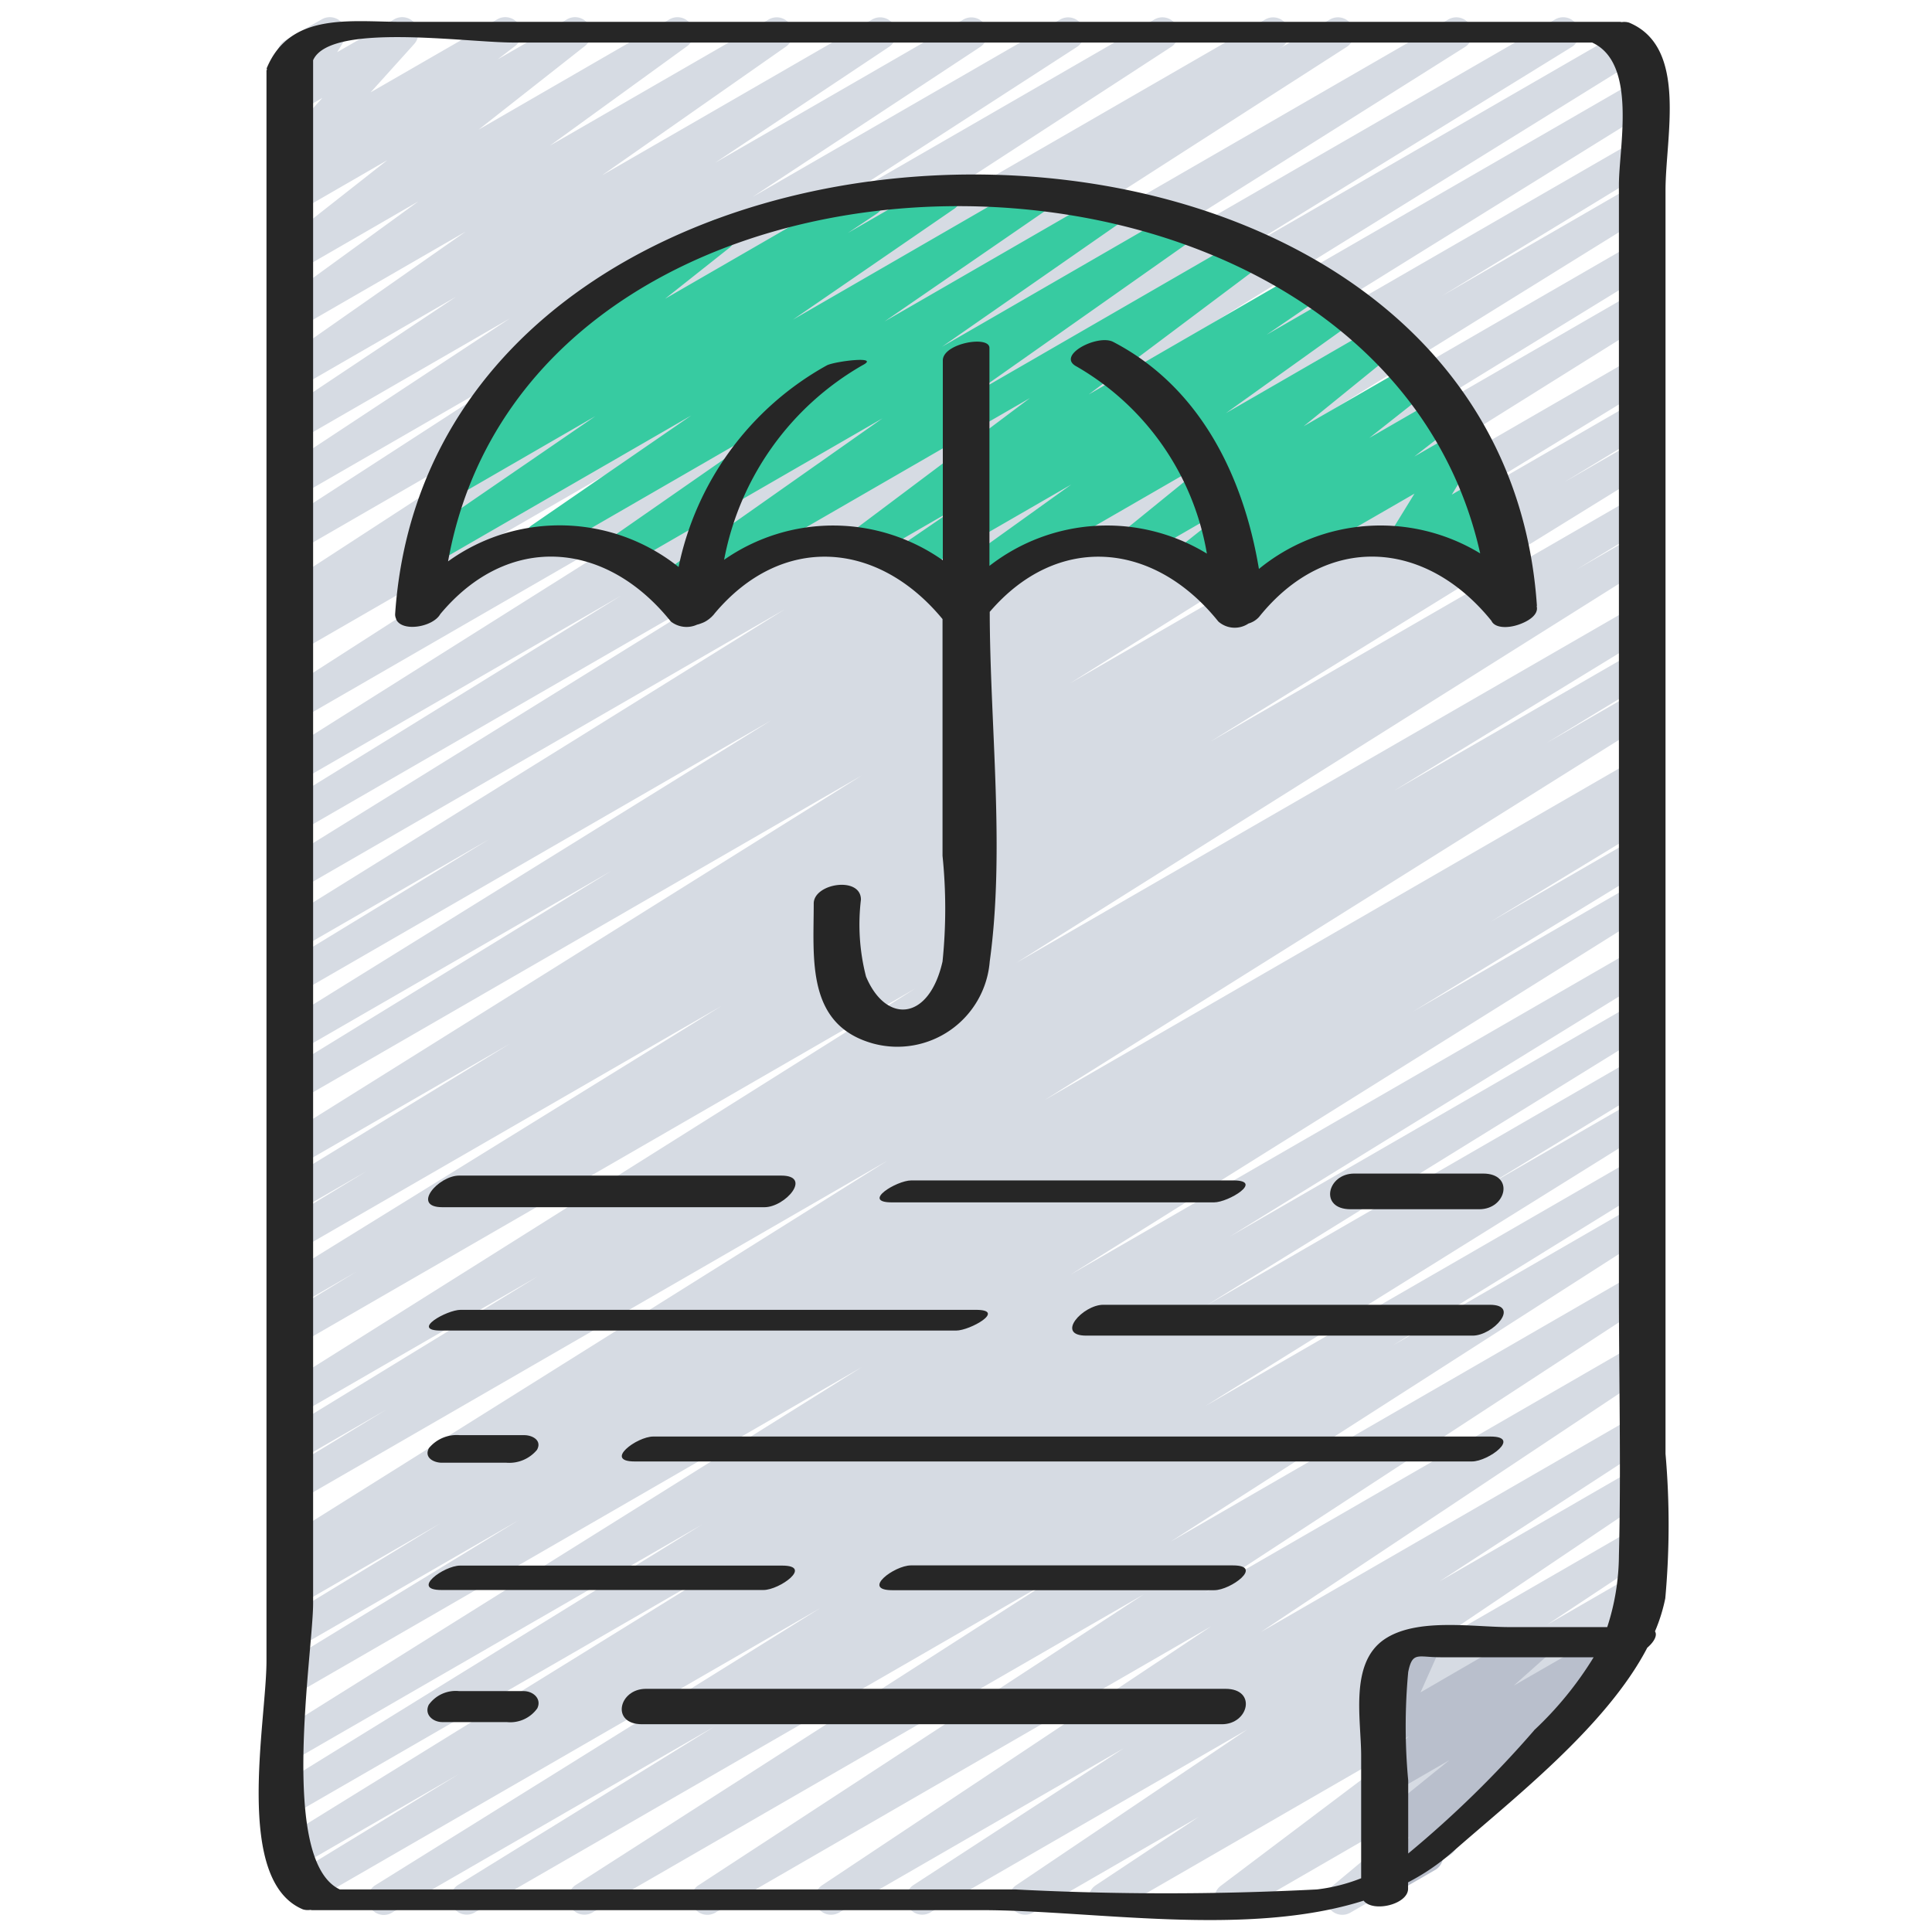 <svg id="Icons" height="512" viewBox="0 0 60 60" width="512" xmlns="http://www.w3.org/2000/svg"><path d="m11.923 59.471a.5.5 0 0 1 -.265-.925l13.807-8.6-15.865 9.159a.5.5 0 0 1 -.51-.859l5.154-3.146-4.964 2.87a.5.5 0 0 1 -.512-.858l13.786-8.525-13.274 7.663a.5.5 0 0 1 -.512-.858l13.032-8.043-12.52 7.226a.5.5 0 0 1 -.515-.856l18-11.262-17.485 10.096a.5.5 0 0 1 -.51-.86l7.339-4.482-6.829 3.942a.5.5 0 0 1 -.509-.859l4.909-2.987-4.4 2.539a.5.5 0 0 1 -.509-.861l.42-.254a.5.5 0 0 1 -.426-.9l18.792-11.783-18.278 10.552a.5.5 0 0 1 -.509-.861l3.23-1.963-2.721 1.573a.5.5 0 0 1 -.51-.86l7.931-4.849-7.421 4.285a.5.5 0 0 1 -.516-.856l19.66-12.369-19.144 11.052a.5.5 0 0 1 -.508-.86l2.3-1.4-1.792 1.038a.5.5 0 0 1 -.512-.858l13.641-8.432-13.129 7.579a.5.5 0 0 1 -.509-.86l2.619-1.589-2.11 1.218a.5.5 0 0 1 -.51-.859l7.072-4.318-6.562 3.789a.5.5 0 0 1 -.515-.856l18-11.262-17.485 10.095a.5.5 0 0 1 -.511-.859l10.217-6.271-9.706 5.6a.5.5 0 0 1 -.513-.857l15.184-9.419-14.671 8.47a.5.5 0 0 1 -.51-.86l6.422-3.917-5.912 3.414a.5.5 0 0 1 -.513-.858l15.611-9.7-15.1 8.716a.5.5 0 0 1 -.513-.858l14.766-9.155-14.251 8.228a.5.5 0 0 1 -.512-.859l10.519-6.492-10.007 5.777a.5.5 0 0 1 -.516-.855l14.35-9.043-13.834 7.986a.5.5 0 0 1 -.52-.853l14.841-9.535-14.321 8.266a.5.5 0 0 1 -.511-.858l.428-.264a.5.5 0 0 1 -.439-.891l11.343-7.378-10.821 6.248a.5.5 0 0 1 -.521-.853l7.656-4.956-7.135 4.116a.5.5 0 0 1 -.525-.849l7.082-4.67-6.557 3.785a.5.5 0 0 1 -.527-.849l5.407-3.605-4.88 2.817a.5.5 0 0 1 -.537-.842l5.717-4-5.18 2.991a.5.5 0 0 1 -.544-.837l4.255-3.092-3.711 2.144a.5.5 0 0 1 -.558-.826l3.307-2.6-2.749 1.588a.5.5 0 0 1 -.553-.831l.544-.416a.5.5 0 0 1 -.613-.773l1.354-1.5-.732.422a.5.5 0 0 1 -.679-.695l.369-.609a.493.493 0 0 1 -.289-.228.5.5 0 0 1 .182-.683l1.132-.649a.5.5 0 0 1 .677.692l-.2.328 1.77-1.02a.5.5 0 0 1 .622.767l-1.352 1.5 3.932-2.267a.5.5 0 0 1 .554.83l-.539.412 2.152-1.242a.5.5 0 0 1 .559.826l-3.306 2.6 5.929-3.426a.5.5 0 0 1 .544.837l-4.257 3.086 6.802-3.923a.5.5 0 0 1 .537.841l-5.718 4.002 8.394-4.843a.5.5 0 0 1 .527.848l-5.411 3.606 7.72-4.454a.5.5 0 0 1 .525.849l-7.081 4.666 9.56-5.515a.5.5 0 0 1 .521.852l-7.648 4.948 10.051-5.8a.5.5 0 0 1 .523.851l-11.348 7.382 14.267-8.233a.5.5 0 0 1 .512.858l-.168.1 1.666-.958a.5.5 0 0 1 .52.853l-14.845 9.536 18.001-10.389a.5.5 0 0 1 .517.855l-14.342 9.034 17.139-9.889a.5.5 0 0 1 .513.858l-10.521 6.487 12.149-7.013a.5.5 0 0 1 .514.857l-14.772 9.163 14.537-8.392a.5.5 0 0 1 .513.857l-15.6 9.688 15.087-8.705a.5.5 0 0 1 .51.86l-6.448 3.929 5.938-3.427a.5.5 0 0 1 .513.857l-15.17 9.413 14.657-8.462a.5.5 0 0 1 .511.859l-10.238 6.284 9.727-5.613a.5.5 0 0 1 .515.856l-18 11.262 17.485-10.098a.5.5 0 0 1 .51.859l-7.046 4.3 6.536-3.773a.5.5 0 0 1 .509.86l-2.65 1.608 2.141-1.234a.5.5 0 0 1 .512.859l-13.641 8.431 13.129-7.579a.5.5 0 0 1 .509.861l-2.272 1.377 1.763-1.017a.5.5 0 0 1 .516.855l-19.671 12.373 19.155-11.054a.5.5 0 0 1 .51.859l-7.946 4.858 7.437-4.293a.5.5 0 0 1 .509.86l-3.2 1.944 2.693-1.554a.5.5 0 0 1 .515.856l-18.8 11.789 18.283-10.554a.5.5 0 0 1 .508.861l-.416.252a.5.5 0 0 1 .417.9l-4.937 3 4.428-2.556a.5.5 0 0 1 .51.86l-7.339 4.482 6.829-3.942a.5.5 0 0 1 .515.856l-17.991 11.261 17.476-10.085a.5.5 0 0 1 .512.859l-13.047 8.048 12.535-7.236a.5.5 0 0 1 .512.857l-13.769 8.516 13.257-7.654a.5.5 0 0 1 .509.859l-5.171 3.151 4.662-2.691a.5.5 0 0 1 .514.857l-13.811 8.605 13.3-7.677a.5.5 0 0 1 .512.859l-7.978 4.929 7.466-4.31a.5.5 0 0 1 .52.853l-14.889 9.552 14.366-8.294a.5.5 0 0 1 .523.852l-13.832 9.036 13.309-7.683a.5.5 0 0 1 .527.849l-12.089 8.046 11.562-6.675a.5.5 0 0 1 .522.851l-6.543 4.256 6.021-3.475a.5.5 0 0 1 .529.847l-7.187 4.843 6.658-3.844a.5.5 0 0 1 .526.85l-3.2 2.122 2.674-1.544a.5.5 0 0 1 .55.832l-6.255 4.718 4.247-2.451a.5.5 0 0 1 .57.816l-4.757 3.965a.5.5 0 0 1 .126.145.5.5 0 0 1 -.182.683l-3.085 1.778a.5.5 0 0 1 -.571-.816l3.354-2.8-6.257 3.616a.5.5 0 0 1 -.551-.832l6.252-4.715-9.609 5.547a.5.5 0 0 1 -.527-.849l3.2-2.125-5.147 2.974a.5.5 0 0 1 -.529-.847l7.186-4.842-9.855 5.689a.5.5 0 0 1 -.523-.851l6.547-4.259-8.851 5.11a.5.5 0 0 1 -.528-.848l12.092-8.048-15.41 8.9a.5.5 0 0 1 -.523-.851l13.828-9.034-17.123 9.881a.5.5 0 0 1 -.52-.853l14.887-9.547-18.025 10.4a.5.5 0 0 1 -.512-.858l7.98-4.929-10.027 5.787a.5.5 0 0 1 -.25.071z" fill="#d6dbe3"/><path d="m29.574 18.813a.5.5 0 0 1 -.292-.906l3.989-2.861-4.771 2.754a.5.5 0 0 1 -.532-.846l1.714-1.172-2.566 1.481a.5.5 0 0 1 -.55-.833l5.42-4.068-10.863 6.272a.5.5 0 0 1 -.538-.842l6.821-4.8-7.934 4.58a.5.5 0 0 1 -.535-.843l5.587-3.887-7.484 4.321a.5.5 0 0 1 -.533-.845l4.958-3.413-7.459 4.307a.5.5 0 0 1 -.533-.845l5.017-3.443-4.1 2.37a.5.5 0 0 1 -.53-.848l1.285-.865a.5.5 0 0 1 -.391-.886l2.816-2.238a.493.493 0 0 1 -.292-.229.5.5 0 0 1 .183-.683l4.631-2.674a.5.5 0 0 1 .561.824l-1.999 1.584 6.046-3.491a.5.5 0 0 1 .529.848l-.9.6 2.778-1.6a.5.5 0 0 1 .534.844l-5.017 3.448 7.269-4.2a.5.5 0 0 1 .533.845l-4.955 3.41 6.842-3.95a.5.5 0 0 1 .536.843l-5.594 3.892 7.3-4.216a.5.5 0 0 1 .545.848l-6.816 4.8 8.4-4.851a.5.5 0 0 1 .549.833l-5.421 4.068 6.7-3.868a.5.5 0 0 1 .532.846l-1.71 1.169 2.188-1.263a.5.5 0 0 1 .542.839l-3.992 2.857 4.636-2.676a.5.5 0 0 1 .565.821l-2.787 2.263 3.3-1.9a.5.5 0 0 1 .561.824l-1.821 1.438 2.015-1.163a.5.5 0 0 1 .558.827l-1.175.914 1.218-.7a.493.493 0 0 1 .608.084.5.5 0 0 1 .067.61l-.731 1.189.729-.421a.5.5 0 0 1 .6.078.5.5 0 0 1 .084.6l-.189.336a.5.5 0 0 1 .277.932l-1.312.758a.5.5 0 0 1 -.685-.679l.138-.245-.855.493a.5.5 0 0 1 -.676-.694l.731-1.189-5.765 3.328a.5.5 0 0 1 -.558-.827l1.175-.914-1.673.965a.5.5 0 0 1 -.56-.824l1.817-1.44-2.83 1.634a.5.5 0 0 1 -.565-.82l2.788-2.265-7.935 4.58a.491.491 0 0 1 -.248.066z" fill="#37cba1"/><path d="m43.03 58.884a.5.5 0 0 1 -.332-.874l1.094-.97-.513.3a.5.5 0 0 1 -.564-.821l2.294-1.854-1.73 1a.5.5 0 0 1 -.582-.8l1.063-.948-.481.278a.5.5 0 0 1 -.707-.637l.613-1.37a.506.506 0 0 1 -.5-.245.5.5 0 0 1 .182-.683l1.129-.651a.5.5 0 0 1 .707.636l-.587 1.313 3.376-1.958a.5.5 0 0 1 .582.8l-1.063.948 3.038-1.748a.5.5 0 0 1 .564.821l-2.75 2.222a.5.5 0 0 1 .288.872l-3.357 2.975a.5.5 0 0 1 -.227.585l-1.287.743a.49.49 0 0 1 -.25.066z" fill="#b9bfcc"/><g fill="#262626"><path d="m13.672 19.073c2.106-2.53 5.136-2.3 7.16.227a.788.788 0 0 0 .814.1 1 1 0 0 0 .1-.03l.067-.025a.777.777 0 0 0 .173-.095.763.763 0 0 0 .092-.074c0-.006.014-.009.018-.014l.02-.023a.551.551 0 0 0 .076-.086c2.083-2.483 5.061-2.273 7.079.173v7.352a16.08 16.08 0 0 1 0 3.283c-.421 1.857-1.759 1.94-2.376.467a6.475 6.475 0 0 1 -.158-2.389c0-.738-1.466-.508-1.466.12 0 1.714-.242 3.771 1.846 4.349a2.878 2.878 0 0 0 3.62-2.547c.479-3.474.006-7.341 0-10.859 2.1-2.453 5.094-2.2 7.1.3a.767.767 0 0 0 .936.062.717.717 0 0 0 .325-.2c2.1-2.623 5.172-2.418 7.22.116.1.22.482.24.833.122s.633-.327.573-.571c0-.009.006-.016.006-.024-1.23-18.094-34.241-17.693-35.459.267a.317.317 0 0 0 .036.155s0 .01 0 .014c.193.391 1.139.231 1.365-.17zm32.3-1.885a5.962 5.962 0 0 0 -6.875.481c-.481-2.889-1.834-5.652-4.526-7.051-.482-.251-1.79.424-1.136.764a8.317 8.317 0 0 1 4.046 5.811 5.946 5.946 0 0 0 -6.753.381q0-3.384 0-6.768c0-.4-1.448-.146-1.448.388v6.206a5.916 5.916 0 0 0 -6.792-.015 8.855 8.855 0 0 1 4.292-6.039c.594-.306-.845-.128-1.1 0a9.306 9.306 0 0 0 -4.606 6.262 5.925 5.925 0 0 0 -7.159-.174c2.653-14.752 28.837-14.584 32.054-.246z"/><path d="m51.724 5.914c0-1.678.7-4.45-1.133-5.212a.523.523 0 0 0 -.222-.016c-.024 0-.035-.007-.063-.007h-37.813c-1.607 0-3.481-.314-4.21 1.44-.006.014.007.024.008.036s-.015.025-.015.039v49.388c0 1.887-1.024 6.819 1.133 7.716a.523.523 0 0 0 .222.016c.024 0 .035.007.063.007h20.769c3.485 0 8.242.86 11.885-.294.3.376 1.381.114 1.381-.37v-.2a6.866 6.866 0 0 0 1.352-.917c1.844-1.629 4.793-3.9 6.077-6.369.2-.171.323-.376.239-.508a5.222 5.222 0 0 0 .32-1.027 25.277 25.277 0 0 0 .007-4.487zm-20.179 52.765h-20.989c-1.91-.886-.832-7.375-.832-8.885v-47.924c.522-1.18 4.725-.549 6.22-.549h33.5c1.41.639.833 3.254.833 4.411v34.4c0 2.724.069 5.458 0 8.181a7.288 7.288 0 0 1 -.363 2.218h-3.04c-1.134 0-2.886-.3-3.885.383-1.086.745-.717 2.482-.717 3.617v3.8a5.45 5.45 0 0 1 -1.371.347 91.222 91.222 0 0 1 -9.356.001zm16.1-4.943a33.037 33.037 0 0 1 -3.912 3.826v-2.27a18.185 18.185 0 0 1 0-3.365c.131-.649.3-.459 1-.459h4.759a10.864 10.864 0 0 1 -1.851 2.268z"/><path d="m23.74 37.491c.648 0 1.5-.982.52-.982h-10c-.648 0-1.5.982-.52.982z"/><path d="m38.3 36.659h-10c-.456 0-1.566.682-.6.682h10c.455 0 1.565-.682.6-.682z"/><path d="m13.71 49.379h10c.5 0 1.551-.758.58-.758h-10c-.504 0-1.551.758-.58.758z"/><path d="m38.289 48.615h-10c-.511 0-1.55.77-.578.77h10c.511 0 1.55-.77.578-.77z"/><path d="m45.942 37.554c.845 0 1.1-1.108.116-1.108h-4c-.845 0-1.1 1.108-.116 1.108z"/><path d="m30.306 40.678h-16c-.432 0-1.572.644-.612.644h16c.432 0 1.572-.644.612-.644z"/><path d="m33.736 41.479h12c.633 0 1.5-.958.528-.958h-12c-.633 0-1.504.958-.528.958z"/><path d="m16.277 44.57h-2a1.12 1.12 0 0 0 -.954.4c-.161.29.136.456.4.456h2a1.12 1.12 0 0 0 .954-.4c.161-.29-.136-.456-.4-.456z"/><path d="m46.288 44.613h-26c-.515 0-1.548.774-.576.774h26c.515 0 1.548-.774.576-.774z"/><path d="m16.263 52.519h-2a1.032 1.032 0 0 0 -.948.425c-.146.3.126.537.422.537h2a1.032 1.032 0 0 0 .948-.425c.146-.297-.126-.537-.422-.537z"/><path d="m38.059 52.448h-18c-.843 0-1.1 1.1-.118 1.1h18c.843.004 1.099-1.1.118-1.1z"/></g></svg>